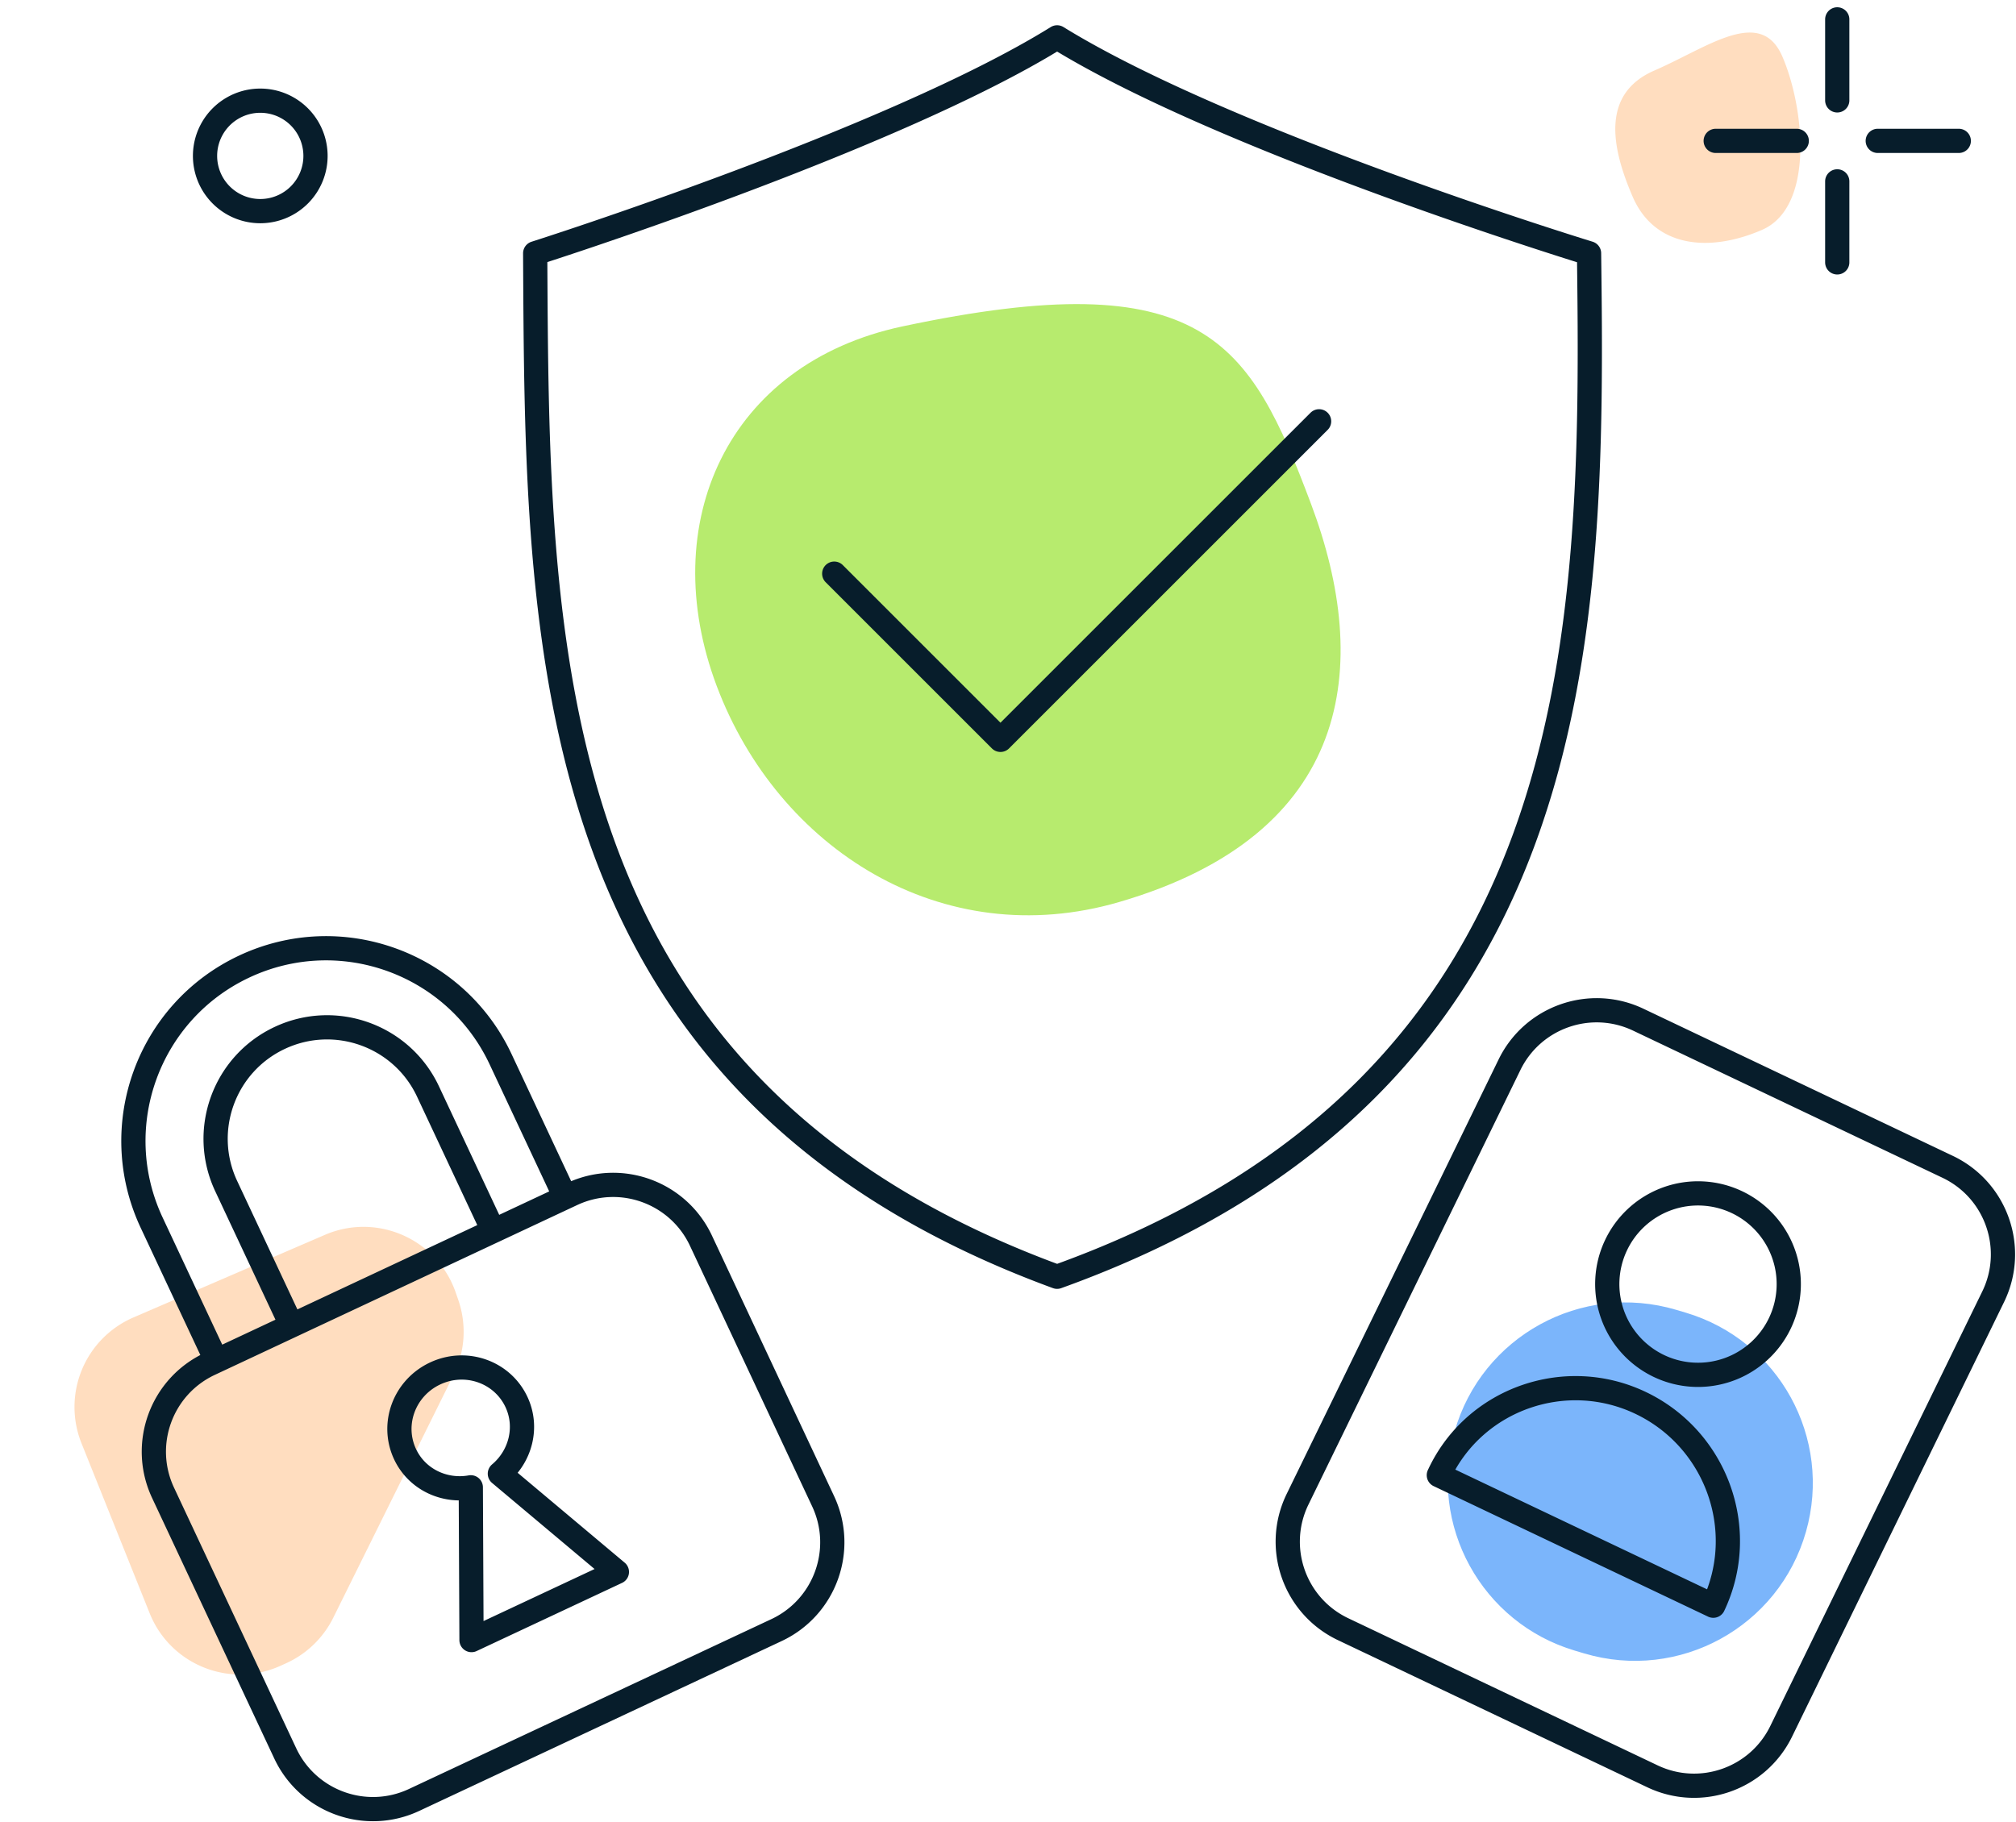 <svg width="208" height="188" fill="none" xmlns="http://www.w3.org/2000/svg"><path d="M162.494 170.35c-9.637-2.864-15.174-12.949-12.418-22.617 2.801-9.821 13.081-15.465 22.871-12.556l.966.287c9.637 2.864 15.174 12.95 12.417 22.617-2.8 9.821-13.081 15.466-22.87 12.556l-.966-.287z" fill="#7BB5FB"/><path d="M115.458 93.093c24.075-7.016 26.113-24.325 19.803-41.1-6.31-16.775-10.981-24.933-42.148-18.309-18.081 3.844-25.478 20.328-19.169 37.103 6.31 16.775 23.218 27.638 41.514 22.306z" fill="#B7EB6E"/><path d="M47.278 134.139l-.265-.762c-1.92-5.523-8.127-8.254-13.496-5.937l-19.752 8.523a10.065 10.065 0 00-5.355 12.988l7.032 17.538c2.133 5.319 8.271 7.787 13.493 5.424l.58-.262a10.068 10.068 0 004.87-4.702l12.404-25.037c1.2-2.42 1.376-5.222.489-7.773zm134.507-110.41c5.477-2.372 4.364-12.689 2.108-17.898-2.255-5.209-7.715-.93-13.192 1.442s-4.501 7.83-2.246 13.04c2.256 5.209 7.853 5.787 13.33 3.416z" fill="#FFDDBF"/><path d="M86.072 59.202l17.151 17.151 32.873-32.873M189.557 2v8.359m0 8.359v8.36m-4.179-12.54h-8.36m25.078 0h-8.359M58.327 123.555l.694-.325c5-2.345 10.954-.191 13.299 4.809l12.605 26.89c2.344 5 .19 10.954-4.81 13.299l-37.389 17.527c-5 2.344-10.954.191-13.299-4.81l-12.605-26.889c-2.344-5.001-.19-10.955 4.81-13.299l.696-.326m35.998-16.876l-7.42 3.479m7.42-3.479l-6.68-14.249c-4.66-9.94-16.496-14.222-26.437-9.562v0c-9.94 4.66-14.221 16.497-9.561 26.437l6.68 14.25m28.577-13.397l-20.823 9.761m20.823-9.761l-6.746-14.392c-2.696-5.75-9.542-8.226-15.292-5.531v0c-5.75 2.696-8.227 9.543-5.531 15.293l6.747 14.391m0 0l-7.755 3.636M32.552 16.014a5.699 5.699 0 11-11.397 0 5.699 5.699 0 0111.397 0zm19.022 136.071c2.137-1.793 2.925-4.808 1.71-7.401-1.462-3.117-5.21-4.432-8.388-2.942-3.178 1.49-4.565 5.212-3.104 8.329 1.216 2.593 4.038 3.916 6.782 3.42l.073 15.766 15-7.032-12.073-10.14zm132.073-15.541a9.363 9.363 0 11-4.433-12.478 9.363 9.363 0 014.433 12.478zm-6.88 29.165v0c3.719-7.819.306-17.216-7.513-20.935v0c-7.72-3.672-17.045-.433-20.717 7.287l-.085.179 28.315 13.469zM55.219 26.139s36.809-11.69 53.847-22.283c17.608 10.873 54.883 22.283 54.883 22.283.529 39.85 0 85.853-54.883 105.623-53.848-19.77-53.632-65.302-53.848-105.623zm115.273 157.178l-31.922-15.185c-5.021-2.388-7.13-8.415-4.692-13.413l21.866-44.839c2.404-4.93 8.331-7.004 13.284-4.648l31.921 15.185c5.022 2.388 7.13 8.415 4.693 13.413l-21.867 44.839c-2.404 4.93-8.33 7.004-13.283 4.648z" stroke="#071D2B" stroke-width="2.5" stroke-miterlimit="10" stroke-linecap="round" stroke-linejoin="round"/></svg>